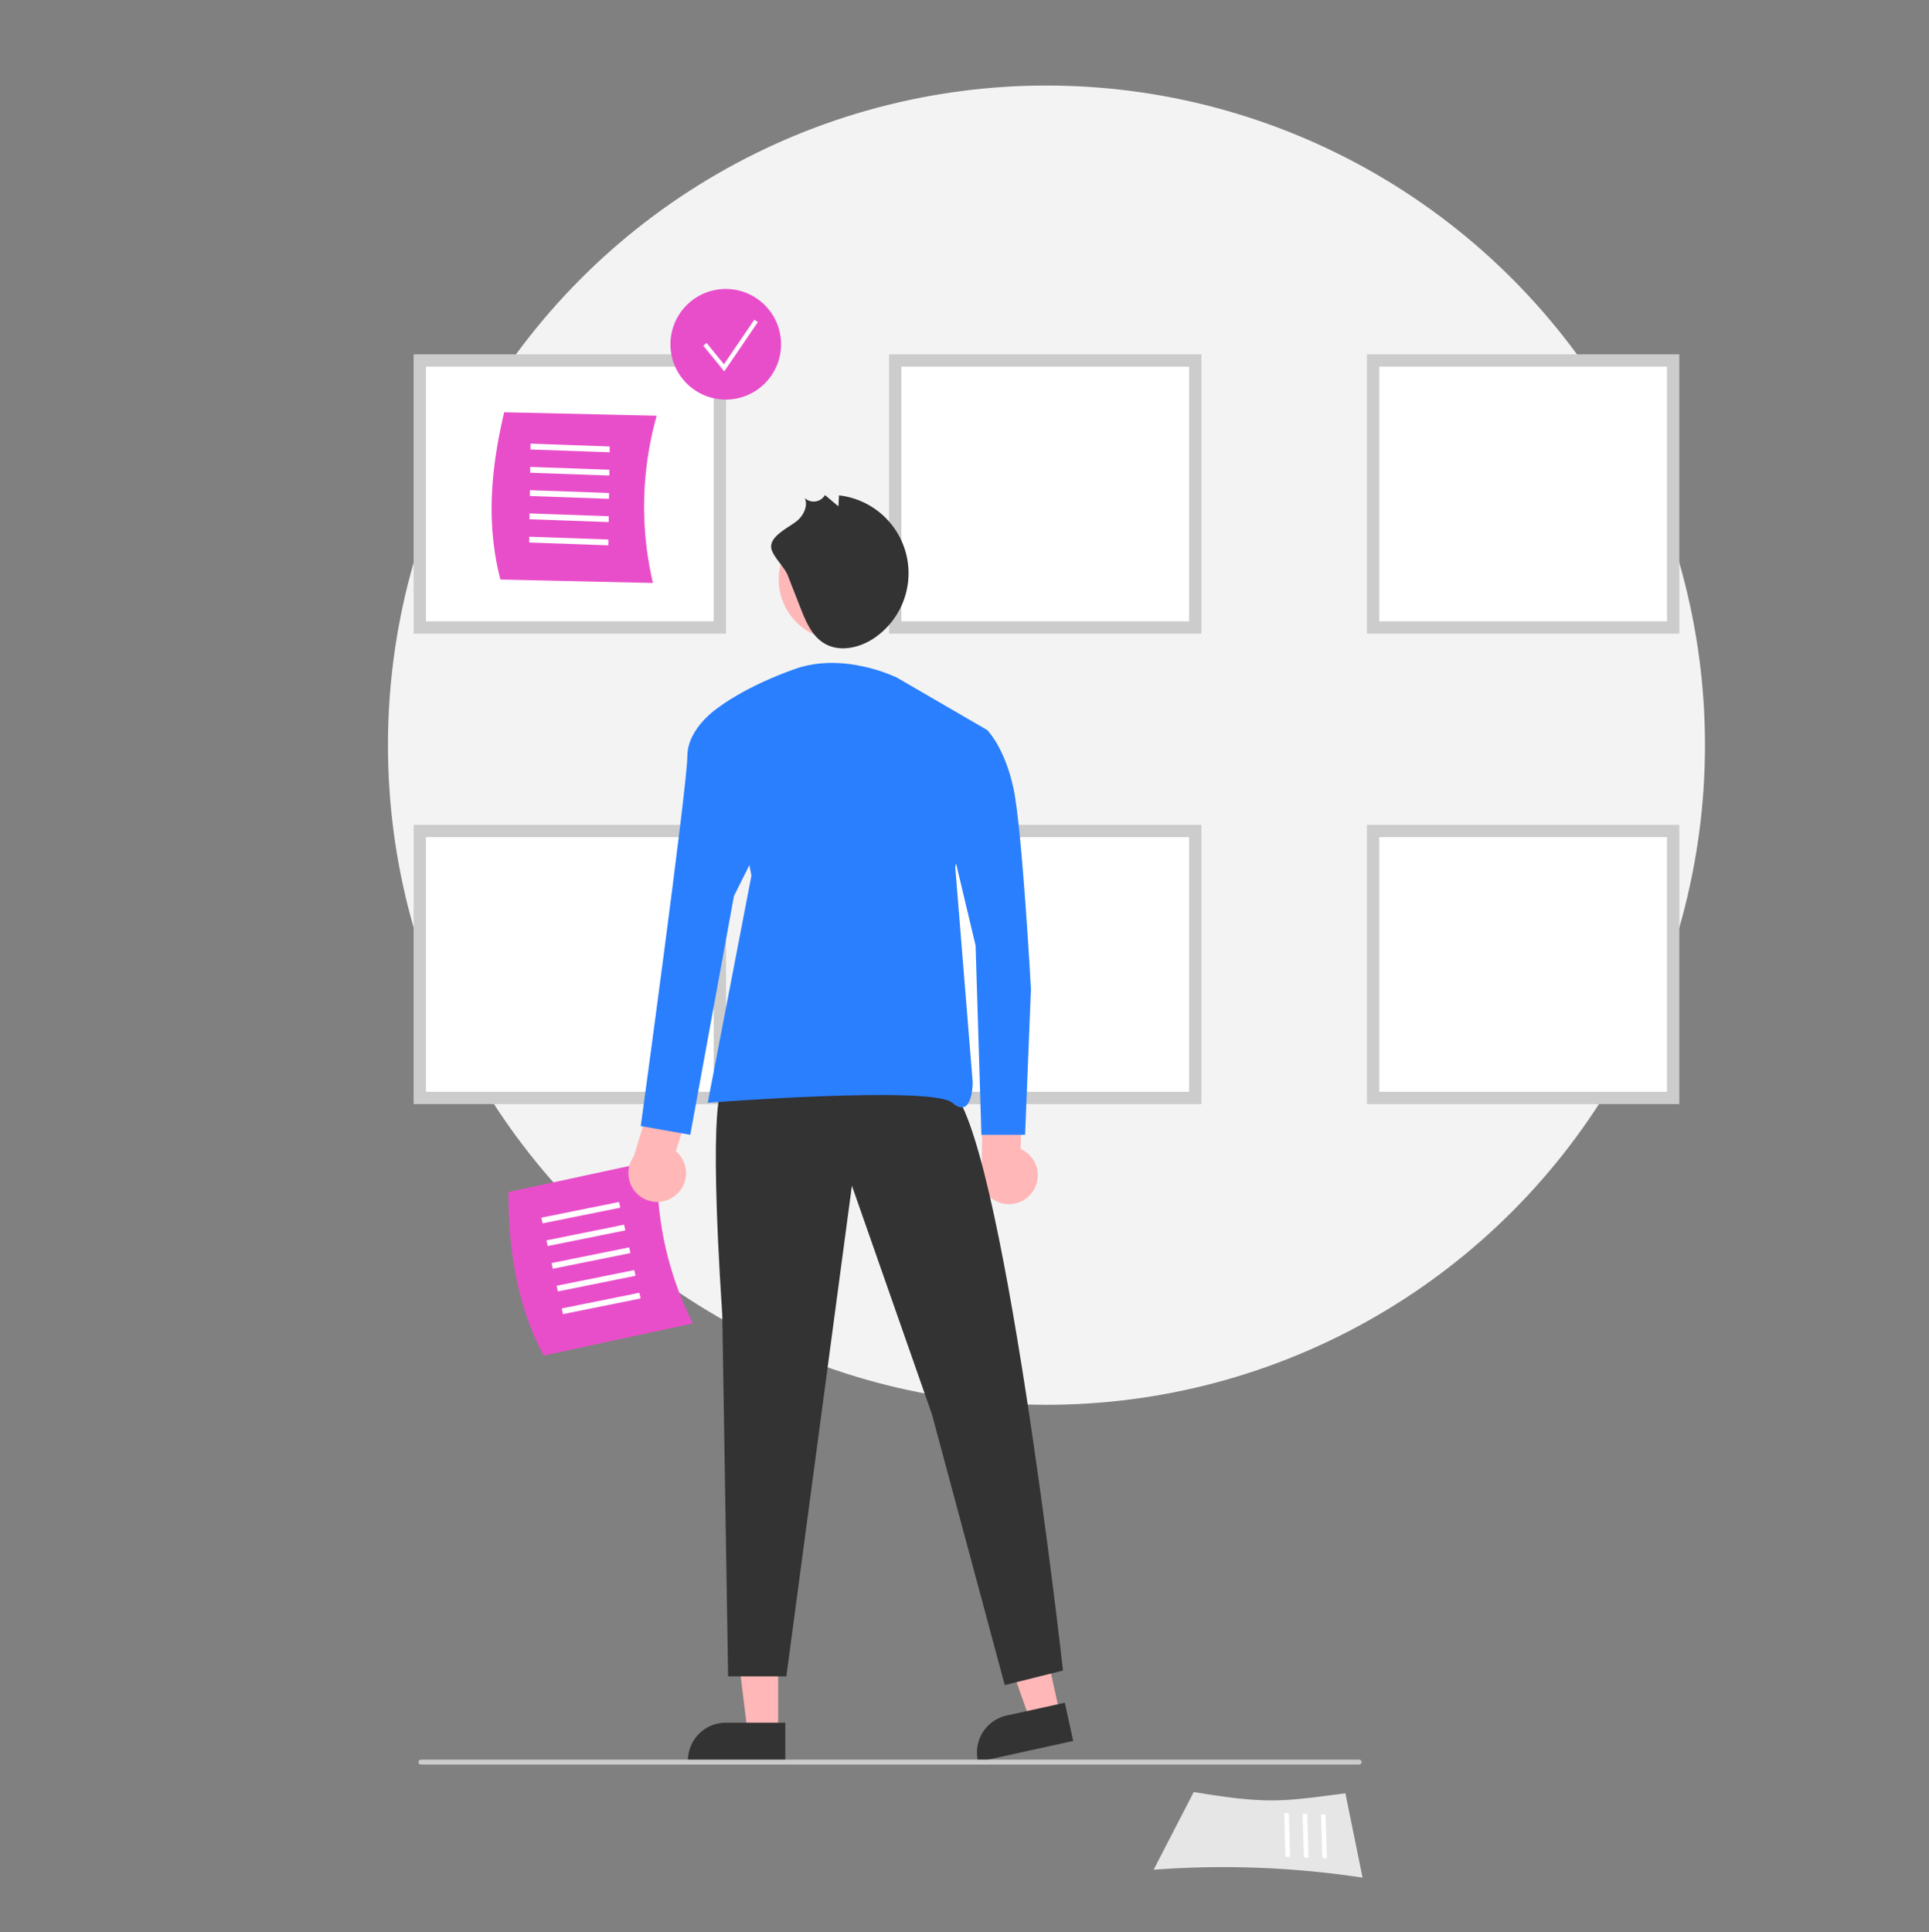 <?xml version="1.0" encoding="UTF-8" standalone="no"?>
<svg
   xmlns:dc="http://purl.org/dc/elements/1.1/"
   xmlns:cc="http://creativecommons.org/ns#"
   xmlns:rdf="http://www.w3.org/1999/02/22-rdf-syntax-ns#"
   xmlns:svg="http://www.w3.org/2000/svg"
   xmlns="http://www.w3.org/2000/svg"
   xmlns:sodipodi="http://sodipodi.sourceforge.net/DTD/sodipodi-0.dtd"
   xmlns:inkscape="http://www.inkscape.org/namespaces/inkscape"
   sodipodi:docname="KinHero.svg"
   inkscape:version="1.0 (4035a4fb49, 2020-05-01)"
   id="svg5116"
   version="1.1"
   viewBox="0 0 144.646 144.9"
   height="144.9mm"
   width="144.646mm">
  <rect x="0" y="0" width="144.646" height="144.9" fill="#808080" stroke="none"/>
  <defs
     id="defs5110" />
  <sodipodi:namedview
     inkscape:window-maximized="1"
     inkscape:window-y="-8"
     inkscape:window-x="-8"
     inkscape:window-height="1017"
     inkscape:window-width="1920"
     showgrid="false"
     inkscape:document-rotation="0"
     inkscape:current-layer="layer1"
     inkscape:document-units="mm"
     inkscape:cy="326.36785"
     inkscape:cx="314.78022"
     inkscape:zoom="0.98994949"
     inkscape:pageshadow="2"
     inkscape:pageopacity="0.0"
     borderopacity="1.0"
     bordercolor="#666666"
     pagecolor="#ffffff"
     id="base" />
  <g
     transform="translate(-30.387,-48.789)"
     id="layer1"
     inkscape:groupmode="layer"
     inkscape:label="Layer 1">
    <ellipse
       ry="49.465"
       rx="49.378"
       cy="104.668"
       cx="108.857"
       id="path5830"
       style="fill:#f3f3f3;fill-opacity:1;stroke-width:11.265;stroke-linecap:round;stroke-dashoffset:28.913;paint-order:stroke fill markers" />
    <path
       d="M 84.366,95.843 H 61.865 V 75.823 h 22.501 z"
       fill="#ffffff"
       id="path7114"
       style="stroke-width:0.265" />
    <path
       d="M 84.828,96.305 H 61.403 V 75.361 h 23.425 z M 62.327,95.381 H 83.905 V 76.285 H 62.327 Z"
       fill="#cccccc"
       id="path7116"
       style="fill:#cccccc;fill-opacity:1;stroke-width:0.265" />
    <polygon
       points="135.493,586.077 129.66,538.789 147.755,538.79 147.753,586.078 "
       fill="#ffb7b7"
       id="polygon7118"
       transform="matrix(0.185,0,0,0.185,61.403,70.457)"
       style="stroke-width:1.432" />
    <path
       d="m 89.272,180.907 -7.302,-1.9e-4 v -0.092 a 2.842,2.842 0 0 1 2.842,-2.842 h 1.9e-4 l 4.46,1.9e-4 z"
       fill="#2f2e41"
       id="path7120"
       style="fill:#333333;fill-opacity:1;stroke-width:0.265" />
    <polygon
       points="250.187,581.177 234.349,536.24 252.023,532.36 262.162,578.548 "
       fill="#ffb7b7"
       id="polygon7122"
       transform="matrix(0.185,0,0,0.185,61.403,70.457)"
       style="stroke-width:1.432" />
    <path
       d="m 110.862,179.341 -7.132,1.566 -0.02,-0.09 a 2.842,2.842 0 0 1 2.166,-3.385 l 1.7e-4,-4e-5 4.356,-0.956 z"
       fill="#2f2e41"
       id="path7124"
       style="fill:#333333;fill-opacity:1;stroke-width:0.265" />
    <path
       d="m 82.339,148.029 -11.185,2.413 c -2.145,-4.044 -2.627,-8.268 -2.645,-12.263 l 11.185,-2.413 a 25.047,25.047 0 0 0 2.645,12.263 z"
       fill="#6c63ff"
       id="path7126"
       style="fill:#e94eca;fill-opacity:1;stroke-width:0.265" />
    <polygon
       points="51.766,376.455 83.236,370.097 83.752,372.397 52.282,378.755 "
       fill="#ffffff"
       id="polygon7128"
       transform="matrix(0.185,0,0,0.185,61.403,70.457)"
       style="stroke-width:1.432" />
    <polygon
       points="53.83,385.654 85.3,379.296 85.816,381.596 54.346,387.953 "
       fill="#ffffff"
       id="polygon7130"
       transform="matrix(0.185,0,0,0.185,61.403,70.457)"
       style="stroke-width:1.432" />
    <polygon
       points="55.894,394.852 87.364,388.495 87.88,390.794 56.41,397.152 "
       fill="#ffffff"
       id="polygon7132"
       transform="matrix(0.185,0,0,0.185,61.403,70.457)"
       style="stroke-width:1.432" />
    <polygon
       points="57.958,404.051 89.428,397.693 89.944,399.993 58.474,406.351 "
       fill="#ffffff"
       id="polygon7134"
       transform="matrix(0.185,0,0,0.185,61.403,70.457)"
       style="stroke-width:1.432" />
    <polygon
       points="60.022,413.25 91.492,406.892 92.008,409.191 60.538,415.549 "
       fill="#ffffff"
       id="polygon7136"
       transform="matrix(0.185,0,0,0.185,61.403,70.457)"
       style="stroke-width:1.432" />
    <path
       d="m 107.841,138.117 a 2.147,2.147 0 0 0 -0.92,-3.162 l 0.101,-4.906 -2.967,-0.789 -0.046,6.931 a 2.159,2.159 0 0 0 3.831,1.926 z"
       fill="#ffb7b7"
       id="path7138"
       style="stroke-width:0.265" />
    <path
       d="m 79.348,92.505 -11.44,-0.259 c -1.144,-4.433 -0.629,-8.653 0.284,-12.542 l 11.44,0.259 a 25.047,25.047 0 0 0 -0.284,12.542 z"
       fill="#6c63ff"
       id="path7140"
       style="fill:#e94eca;fill-opacity:1;stroke-width:0.265" />
    <polygon
       points="47.401,62.71 79.487,63.857 79.453,66.214 47.368,65.067 "
       fill="#ffffff"
       id="polygon7142"
       transform="matrix(0.185,0,0,0.185,61.403,70.457)"
       style="stroke-width:1.432" />
    <polygon
       points="47.266,72.137 79.352,73.284 79.318,75.64 47.233,74.493 "
       fill="#ffffff"
       id="polygon7144"
       transform="matrix(0.185,0,0,0.185,61.403,70.457)"
       style="stroke-width:1.432" />
    <polygon
       points="47.131,81.563 79.217,82.71 79.183,85.067 47.097,83.92 "
       fill="#ffffff"
       id="polygon7146"
       transform="matrix(0.185,0,0,0.185,61.403,70.457)"
       style="stroke-width:1.432" />
    <polygon
       points="46.996,90.989 79.082,92.136 79.048,94.493 46.962,93.346 "
       fill="#ffffff"
       id="polygon7148"
       transform="matrix(0.185,0,0,0.185,61.403,70.457)"
       style="stroke-width:1.432" />
    <polygon
       points="46.861,100.416 78.946,101.563 78.913,103.919 46.827,102.772 "
       fill="#ffffff"
       id="polygon7150"
       transform="matrix(0.185,0,0,0.185,61.403,70.457)"
       style="stroke-width:1.432" />
    <circle
       cx="84.808"
       cy="74.606"
       r="4.148"
       fill="#6c63ff"
       id="circle7152"
       style="fill:#e94eca;fill-opacity:1;stroke-width:0.265" />
    <polygon
       points="117.404,23.006 118.742,21.912 125.784,30.52 138.091,12.471 139.518,13.444 125.91,33.403 "
       fill="#ffffff"
       id="polygon7154"
       transform="matrix(0.185,0,0,0.185,61.403,70.457)"
       style="stroke-width:1.432" />
    <path
       d="M 155.849,131.123 H 133.348 v -20.02 h 22.501 z"
       fill="#ffffff"
       id="path7156"
       style="stroke-width:0.265" />
    <path
       d="M 156.311,131.584 H 132.886 V 110.641 h 23.425 z m -22.501,-0.924 h 21.578 v -19.097 h -21.578 z"
       fill="#e6e6e6"
       id="path7158"
       style="fill:#cccccc;fill-opacity:1;stroke-width:0.265" />
    <path
       d="M 155.849,95.843 H 133.348 V 75.823 h 22.501 z"
       fill="#ffffff"
       id="path7160"
       style="stroke-width:0.265" />
    <path
       d="M 156.311,96.305 H 132.886 V 75.361 h 23.425 z m -22.501,-0.924 h 21.578 V 76.285 h -21.578 z"
       fill="#e6e6e6"
       id="path7162"
       style="fill:#cccccc;fill-opacity:1;stroke-width:0.265" />
    <path
       d="M 120.015,131.123 H 97.514 V 111.103 H 120.015 Z"
       fill="#ffffff"
       id="path7164"
       style="stroke-width:0.265" />
    <path
       d="M 120.477,131.584 H 97.052 V 110.641 H 120.477 Z M 97.976,130.661 H 119.554 V 111.564 H 97.976 Z"
       fill="#cccccc"
       id="path7166"
       style="stroke-width:0.265" />
    <path
       d="M 84.366,131.123 H 61.865 v -20.02 h 22.501 z"
       fill="#ffffff"
       id="path7168"
       style="stroke-width:0.265" />
    <path
       d="M 84.828,131.584 H 61.403 V 110.641 h 23.425 z M 62.327,130.661 H 83.905 V 111.564 H 62.327 Z"
       fill="#e6e6e6"
       id="path7170"
       style="fill:#cccccc;fill-opacity:1;stroke-width:0.265" />
    <path
       d="M 120.015,95.843 H 97.514 V 75.823 H 120.015 Z"
       fill="#ffffff"
       id="path7172"
       style="stroke-width:0.265" />
    <path
       d="M 120.477,96.305 H 97.052 V 75.361 H 120.477 Z M 97.976,95.381 H 119.554 V 76.285 H 97.976 Z"
       fill="#e6e6e6"
       id="path7174"
       style="fill:#cccccc;fill-opacity:1;stroke-width:0.265" />
    <path
       d="m 116.892,188.997 3.006,-5.826 c 5.547,0.913 6.526,0.726 11.374,0.097 l 1.289,6.323 a 69.851,69.851 0 0 0 -15.669,-0.594 z"
       fill="#e6e6e6"
       id="path7176"
       style="stroke-width:0.265" />
    <polygon
       points="367.794,618.336 369.658,618.406 370.168,636.14 368.304,636.07 "
       fill="#ffffff"
       id="polygon7178"
       transform="matrix(0.185,0,0,0.185,61.403,70.457)"
       style="stroke-width:1.432" />
    <polygon
       points="360.336,618.053 362.201,618.124 362.711,635.858 360.847,635.787 "
       fill="#ffffff"
       id="polygon7180"
       transform="matrix(0.185,0,0,0.185,61.403,70.457)"
       style="stroke-width:1.432" />
    <polygon
       points="352.879,617.771 354.743,617.841 355.254,635.575 353.389,635.505 "
       fill="#ffffff"
       id="polygon7182"
       transform="matrix(0.185,0,0,0.185,61.403,70.457)"
       style="stroke-width:1.432" />
    <path
       d="m 84.548,130.392 c 0,0 -1.092,0.437 0,17.031 l 0.437,27.074 h 4.367 l 4.915,-36.794 6.002,17.143 5.459,20.306 4.367,-1.092 c 0,0 -4.585,-41.048 -8.515,-43.668 -3.93,-2.62 -17.031,1e-5 -17.031,1e-5 z"
       fill="#2f2e41"
       id="path7184"
       style="fill:#333333;fill-opacity:1;stroke-width:0.265" />
    <circle
       cx="93.317"
       cy="92.243"
       r="4.538"
       fill="#ffb8b8"
       id="circle7186"
       style="stroke-width:0.265" />
    <path
       d="m 97.648,99.606 c 0,0 -3.93,-1.965 -7.642,-0.655 -3.712,1.31 -5.677,2.838 -5.677,2.838 l 2.402,12.664 -3.275,17.031 c 0,0 16.812,-1.31 18.341,0 1.528,1.31 1.528,-1.528 1.528,-1.528 l -1.31,-16.157 2.402,-10.262 z"
       fill="#3f3d56"
       id="path7188"
       style="fill:#2a7fff;fill-opacity:1;stroke-width:0.265" />
    <path
       d="m 89.455,91.93 0.961,2.455 c 0.394,1.006 0.845,2.082 1.767,2.643 1.139,0.693 2.661,0.355 3.763,-0.396 a 5.876,5.876 0 0 0 -2.645,-10.695 l -0.046,0.822 -1.008,-0.845 a 0.98,0.98 0 0 1 -1.523,0.215 c 0.265,0.549 -0.041,1.218 -0.482,1.639 -0.542,0.517 -2.093,1.137 -2.029,2.061 0.043,0.616 0.992,1.463 1.242,2.101 z"
       fill="#2f2e41"
       id="path7190"
       style="fill:#333333;fill-opacity:1;stroke-width:0.265" />
    <path
       d="m 81.061,138.408 a 2.147,2.147 0 0 0 0.004,-3.293 l 1.475,-4.68 -2.626,-1.59 -1.99,6.639 a 2.159,2.159 0 0 0 3.136,2.924 z"
       fill="#ffb7b7"
       id="path7192"
       style="stroke-width:0.265" />
    <path
       d="m 85.858,101.789 h -1.528 c 0,0 -2.402,1.528 -2.402,3.712 0,2.183 -3.493,27.729 -3.493,27.729 l 3.712,0.655 3.275,-17.904 2.402,-4.804 z"
       fill="#3f3d56"
       id="path7194"
       style="fill:#2a7fff;fill-opacity:1;stroke-width:0.265" />
    <path
       d="m 100.268,103.536 h 4.148 c 0,0 1.31,1.31 1.965,4.367 0.655,3.057 1.31,15.066 1.31,15.066 l -0.437,10.917 h -3.275 l -0.437,-14.192 -2.183,-9.17 z"
       fill="#3f3d56"
       id="path7196"
       style="fill:#2a7fff;fill-opacity:1;stroke-width:0.265" />
    <path
       d="M 132.313,181.11 H 61.939 a 0.185,0.185 0 0 1 0,-0.369 h 70.375 a 0.185,0.185 0 0 1 0,0.369 z"
       fill="#cbcbcb"
       id="path7198"
       style="stroke-width:0.265" />
  </g>
</svg>
